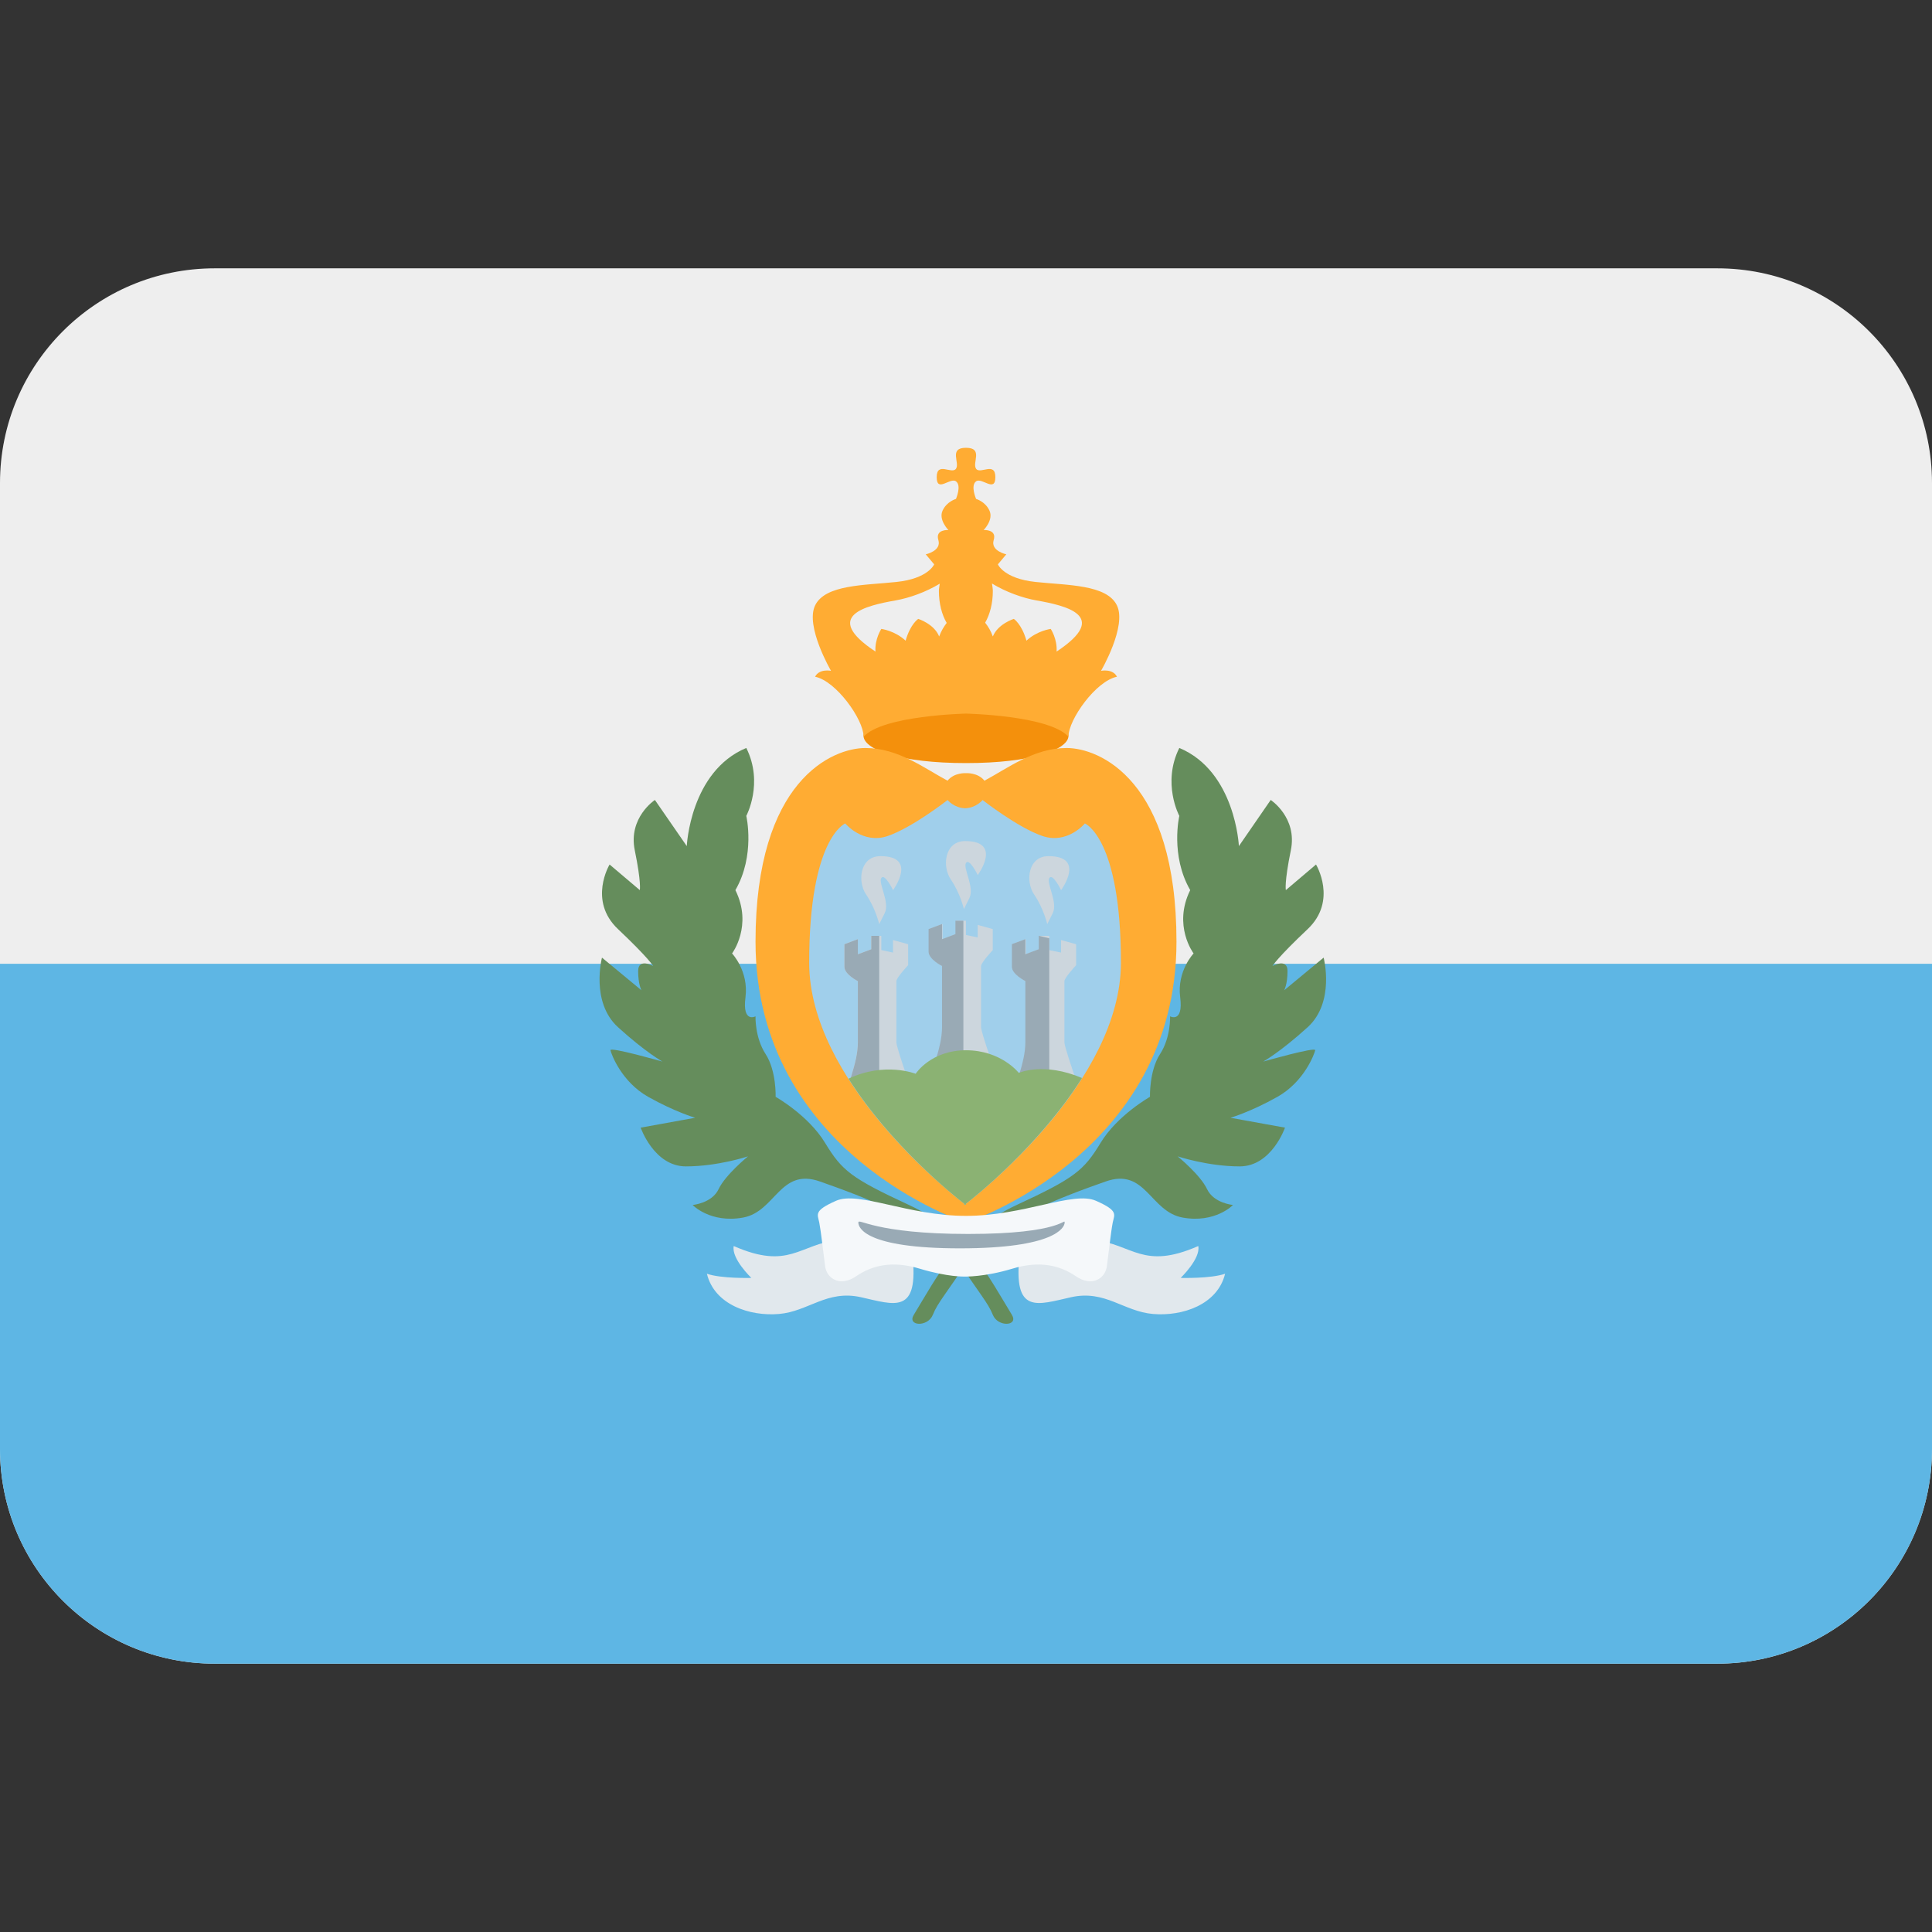 <?xml version="1.0" encoding="UTF-8" standalone="no"?><svg xmlns:dc="http://purl.org/dc/elements/1.1/" xmlns:cc="http://creativecommons.org/ns#" xmlns:rdf="http://www.w3.org/1999/02/22-rdf-syntax-ns#" xmlns:svg="http://www.w3.org/2000/svg" xmlns="http://www.w3.org/2000/svg" viewBox="0 0 45 45" style="enable-background:new 0 0 45 45;" xml:space="preserve" version="1.1" id="svg2"><rect x="0" y="0" width="45" height="45" fill="#333333" stroke="none"/><defs id="defs6"><clipPath id="clipPath16" clipPathUnits="userSpaceOnUse"><path id="path18" d="M 0,36 36,36 36,0 0,0 0,36 Z"/></clipPath><clipPath id="clipPath28" clipPathUnits="userSpaceOnUse"><path id="path30" d="M 4,31 C 1.791,31 0,29.209 0,27 L 0,27 0,9 C 0,6.791 1.791,5 4,5 l 0,0 28,0 c 2.209,0 4,1.791 4,4 l 0,0 0,18 c 0,2.209 -1.791,4 -4,4 l 0,0 -28,0 z"/></clipPath><clipPath id="clipPath38" clipPathUnits="userSpaceOnUse"><path id="path40" d="M 0,36 36,36 36,0 0,0 0,36 Z"/></clipPath></defs><g transform="matrix(1.25,0,0,-1.25,0,45)" id="g10"><g id="g12"><g clip-path="url(#clipPath16)" id="g14"><g transform="translate(36,9)" id="g20"><path id="path22" style="fill:#eeeeee;fill-opacity:1;fill-rule:nonzero;stroke:none" d="m 0,0 c 0,-2.209 -1.791,-4 -4,-4 l -28,0 c -2.209,0 -4,1.791 -4,4 l 0,18 c 0,2.209 1.791,4 4,4 l 28,0 c 2.209,0 4,-1.791 4,-4 L 0,0 Z"/></g></g></g><g id="g24"><g clip-path="url(#clipPath28)" id="g26"><path id="path32" style="fill:#5eb6e4;fill-opacity:1;fill-rule:nonzero;stroke:none" d="m 36,4 -36,0 0,14.041 36,0 L 36,4 Z"/></g></g><g id="g34"><g clip-path="url(#clipPath38)" id="g36"><g transform="translate(18,21.781)" id="g42"><path id="path44" style="fill:#f4900c;fill-opacity:1;fill-rule:nonzero;stroke:none" d="M 0,0 C -2.433,0 -2.656,0.984 0,0.984 2.656,0.984 2.433,0 0,0"/></g><g transform="translate(19.875,22.062)" id="g46"><path id="path48" style="fill:#ffac33;fill-opacity:1;fill-rule:nonzero;stroke:none" d="m 0,0 c -0.609,0 -1.094,-0.375 -1.531,-0.609 -0.125,0.156 -0.344,0.14 -0.344,0.14 0,0 -0.219,0.016 -0.344,-0.14 C -2.656,-0.375 -3.141,0 -3.75,0 c -0.609,0 -2.047,-0.594 -2.047,-3.609 0,-3.969 3.922,-5.235 3.922,-5.235 0,0 3.922,1.266 3.922,5.235 C 2.047,-0.594 0.609,0 0,0"/></g><g transform="translate(16.688,24.812)" id="g50"><path id="path52" style="fill:#ffac33;fill-opacity:1;fill-rule:nonzero;stroke:none" d="M 0,0 C 0.255,0.045 0.567,0.156 0.823,0.312 0.818,0.266 0.807,0.224 0.807,0.176 c 0,-0.232 0.055,-0.442 0.145,-0.595 -0.054,-0.071 -0.104,-0.154 -0.14,-0.253 -0.093,0.235 -0.39,0.328 -0.39,0.328 0,0 -0.148,-0.096 -0.235,-0.406 -0.203,0.188 -0.453,0.219 -0.453,0.219 0,0 -0.125,-0.188 -0.109,-0.422 C -1.391,-0.281 -0.531,-0.094 0,0 M 2.625,0 C 3.156,-0.094 4.016,-0.281 3,-0.953 c 0.016,0.234 -0.109,0.422 -0.109,0.422 0,0 -0.25,-0.031 -0.453,-0.219 -0.087,0.31 -0.235,0.406 -0.235,0.406 0,0 -0.297,-0.093 -0.391,-0.328 -0.036,0.102 -0.087,0.186 -0.143,0.257 0.088,0.153 0.143,0.361 0.143,0.591 0,0.05 -0.011,0.092 -0.016,0.139 C 2.053,0.158 2.368,0.045 2.625,0 M -1.5,-1.422 c 0.391,-0.078 0.904,-0.797 0.904,-1.117 0.362,0.398 1.908,0.43 1.908,0.43 0,0 1.547,-0.032 1.909,-0.43 0,0.32 0.513,1.039 0.904,1.117 -0.078,0.156 -0.297,0.11 -0.297,0.11 0,0 0.484,0.828 0.297,1.218 C 3.938,0.297 3.203,0.281 2.609,0.344 2.016,0.406 1.906,0.672 1.906,0.672 l 0.157,0.187 c 0,0 -0.297,0.063 -0.235,0.266 0.063,0.203 -0.187,0.187 -0.187,0.187 0,0 0.187,0.188 0.109,0.36 C 1.672,1.844 1.5,1.891 1.5,1.891 c 0,0 -0.109,0.25 0,0.328 C 1.609,2.297 1.859,2 1.859,2.297 1.859,2.594 1.578,2.344 1.5,2.453 1.422,2.563 1.641,2.844 1.312,2.844 0.984,2.844 1.203,2.563 1.125,2.453 1.047,2.344 0.766,2.594 0.766,2.297 c 0,-0.297 0.25,0 0.359,-0.078 0.109,-0.078 0,-0.328 0,-0.328 0,0 -0.172,-0.047 -0.25,-0.219 -0.078,-0.172 0.109,-0.36 0.109,-0.36 0,0 -0.25,0.016 -0.187,-0.187 C 0.859,0.922 0.562,0.859 0.562,0.859 L 0.719,0.672 c 0,0 -0.11,-0.266 -0.703,-0.328 -0.594,-0.063 -1.328,-0.047 -1.516,-0.438 -0.187,-0.39 0.297,-1.218 0.297,-1.218 0,0 -0.219,0.046 -0.297,-0.11"/></g><g transform="translate(20.887,18.062)" id="g54"><path id="path56" style="fill:#a0cfeb;fill-opacity:1;fill-rule:nonzero;stroke:none" d="m 0,0 c 0,2.328 -0.672,2.594 -0.672,2.594 0,0 -0.324,-0.391 -0.787,-0.235 -0.463,0.157 -1.119,0.672 -1.119,0.672 0,0 -0.115,-0.146 -0.326,-0.154 -0.211,0.008 -0.326,0.154 -0.326,0.154 0,0 -0.657,-0.515 -1.119,-0.672 -0.463,-0.156 -0.788,0.235 -0.788,0.235 0,0 -0.672,-0.266 -0.672,-2.594 0,-2.202 2.609,-4.276 2.891,-4.494 l 0,-0.022 c 0,0 0.01,0.008 0.014,0.011 0.005,-0.003 0.014,-0.011 0.014,-0.011 l 0,0.022 C -2.607,-4.276 0,-2.202 0,0"/></g><g transform="translate(17.312,15.844)" id="g58"><path id="path60" style="fill:#ccd6dd;fill-opacity:1;fill-rule:nonzero;stroke:none" d="m 0,0 c 0.156,0.453 0.25,0.75 0.25,1.016 l 0,1.14 C 0.25,2.156 0,2.281 0,2.422 l 0,0.422 0.25,0.094 0,-0.282 0.25,0.094 0,0.25 0.187,0 0,-0.266 0.219,-0.046 0,0.234 0.281,-0.078 0,-0.391 c 0,0 -0.218,-0.234 -0.218,-0.297 l 0,-1.14 C 0.969,0.906 1.297,0 1.297,0 L 0,0 Z"/></g><g transform="translate(17.961,19.062)" id="g62"><path id="path64" style="fill:#ccd6dd;fill-opacity:1;fill-rule:nonzero;stroke:none" d="m 0,0 c 0,0 -0.07,0.297 -0.242,0.547 -0.172,0.25 -0.115,0.718 0.263,0.719 0.706,10e-4 0.237,-0.633 0.237,-0.633 0,0 -0.156,0.32 -0.219,0.226 C -0.023,0.766 0.203,0.406 0.102,0.203 L 0,0 Z"/></g><g transform="translate(16.383,18.781)" id="g66"><path id="path68" style="fill:#ccd6dd;fill-opacity:1;fill-rule:nonzero;stroke:none" d="m 0,0 c 0,0 -0.07,0.297 -0.242,0.547 -0.172,0.25 -0.115,0.718 0.263,0.719 0.706,10e-4 0.237,-0.633 0.237,-0.633 0,0 -0.156,0.32 -0.219,0.226 C -0.023,0.766 0.203,0.406 0.102,0.203 L 0,0 Z"/></g><g transform="translate(19.514,18.781)" id="g70"><path id="path72" style="fill:#ccd6dd;fill-opacity:1;fill-rule:nonzero;stroke:none" d="m 0,0 c 0,0 -0.07,0.297 -0.242,0.547 -0.172,0.25 -0.115,0.718 0.263,0.719 0.706,10e-4 0.237,-0.633 0.237,-0.633 0,0 -0.156,0.32 -0.219,0.226 C -0.023,0.766 0.203,0.406 0.102,0.203 L 0,0 Z"/></g><g transform="translate(15.852,15.916)" id="g74"><path id="path76" style="fill:#ccd6dd;fill-opacity:1;fill-rule:nonzero;stroke:none" d="m 0,0 c 0.084,0.268 0.132,0.473 0.132,0.662 l 0,1.141 c 0,0 -0.25,0.125 -0.25,0.265 l 0,0.422 0.25,0.094 0,-0.281 0.25,0.093 0,0.25 0.188,0 0,-0.265 0.218,-0.047 0,0.234 0.282,-0.078 0,-0.39 c 0,0 -0.219,-0.235 -0.219,-0.297 l 0,-1.141 c 0,-0.109 0.328,-1.016 0.328,-1.016 0,0 -1.213,0.247 -1.179,0.354"/></g><g transform="translate(18.865,15.562)" id="g78"><path id="path80" style="fill:#ccd6dd;fill-opacity:1;fill-rule:nonzero;stroke:none" d="m 0,0 c 0.156,0.453 0.25,0.75 0.25,1.016 l 0,1.14 C 0.25,2.156 0,2.281 0,2.422 l 0,0.422 0.25,0.094 0,-0.282 0.25,0.094 0,0.25 0.187,0 0,-0.266 0.219,-0.046 0,0.234 0.281,-0.078 0,-0.391 c 0,0 -0.218,-0.234 -0.218,-0.297 l 0,-1.14 C 0.969,0.947 1.1,0.559 1.196,0.282 1.252,0.122 0,0 0,0"/></g><g transform="translate(16.383,18.562)" id="g82"><path id="path84" style="fill:#99aab5;fill-opacity:1;fill-rule:nonzero;stroke:none" d="m 0,0 -0.148,0 0,-0.25 -0.25,-0.094 0,0.282 -0.25,-0.094 0,-0.422 c 0,-0.141 0.25,-0.266 0.25,-0.266 l 0,-1.14 c 0,-0.19 -0.048,-0.395 -0.133,-0.662 C -0.547,-2.697 -0.282,-2.779 0,-2.852 L 0,0 Z"/></g><g transform="translate(17.951,18.844)" id="g86"><path id="path88" style="fill:#99aab5;fill-opacity:1;fill-rule:nonzero;stroke:none" d="m 0,0 -0.148,0 0,-0.25 -0.25,-0.094 0,0.282 -0.25,-0.094 0,-0.422 c 0,-0.141 0.25,-0.266 0.25,-0.266 l 0,-1.14 c 0,-0.19 -0.048,-0.395 -0.133,-0.662 C -0.547,-2.697 -0.282,-2.779 0,-2.852 L 0,0 Z"/></g><g transform="translate(19.552,18.516)" id="g90"><path id="path92" style="fill:#99aab5;fill-opacity:1;fill-rule:nonzero;stroke:none" d="m 0,0 -0.196,0.047 0,-0.25 -0.25,-0.094 0,0.281 -0.251,-0.093 0,-0.422 c 0,-0.141 0.251,-0.266 0.251,-0.266 l 0,-1.14 c 0,-0.19 -0.049,-0.395 -0.133,-0.663 C -0.595,-2.65 -0.331,-2.732 0,-2.852 L 0,0 Z"/></g><g transform="translate(18.984,16.008)" id="g94"><path id="path96" style="fill:#8bb273;fill-opacity:1;fill-rule:nonzero;stroke:none" d="m 0,0 c 0,0 -0.328,0.422 -0.984,0.422 -0.657,0 -0.938,-0.438 -0.938,-0.438 0,0 -0.579,0.229 -1.251,-0.092 0.794,-1.249 1.973,-2.189 2.157,-2.331 l 0,-0.022 c 0,0 0.01,0.008 0.014,0.011 0.005,-0.003 0.015,-0.011 0.015,-0.011 l 0,0.022 c 0.185,0.142 1.371,1.089 2.165,2.344 C 0.461,0.209 0,0 0,0"/></g><g transform="translate(18.855,11.5)" id="g98"><path id="path100" style="fill:#658d5c;fill-opacity:1;fill-rule:nonzero;stroke:none" d="m 0,0 c -0.442,0.723 -0.839,1.547 -1.917,2.047 -1.079,0.5 -1.25,0.641 -1.563,1.156 -0.312,0.516 -0.922,0.859 -0.922,0.859 0,0 0.016,0.485 -0.187,0.797 -0.203,0.313 -0.188,0.703 -0.188,0.703 0,0 -0.25,-0.132 -0.187,0.356 0.062,0.488 -0.25,0.816 -0.25,0.816 0,0 0.39,0.516 0.062,1.18 0.375,0.649 0.203,1.383 0.203,1.383 0,0 0.328,0.609 0,1.266 -1.047,-0.438 -1.109,-1.829 -1.109,-1.829 l -0.594,0.86 c 0,0 -0.5,-0.328 -0.375,-0.938 0.125,-0.609 0.094,-0.742 0.094,-0.742 l -0.563,0.477 c 0,0 -0.406,-0.672 0.157,-1.204 0.562,-0.531 0.656,-0.687 0.656,-0.687 0,0 -0.281,0.156 -0.281,-0.094 0,-0.25 0.062,-0.359 0.062,-0.359 l -0.736,0.609 c 0,0 -0.217,-0.828 0.299,-1.297 0.515,-0.468 0.828,-0.64 0.828,-0.64 0,0 -0.985,0.281 -0.969,0.211 0.016,-0.071 0.203,-0.586 0.703,-0.868 0.5,-0.281 0.875,-0.39 0.875,-0.39 L -6.917,3.488 c 0,0 0.25,-0.722 0.843,-0.722 0.594,0 1.157,0.187 1.157,0.187 0,0 -0.422,-0.344 -0.547,-0.609 -0.125,-0.266 -0.485,-0.297 -0.485,-0.297 0,0 0.328,-0.344 0.938,-0.235 0.609,0.11 0.687,0.938 1.437,0.672 0.75,-0.265 2.094,-0.75 2.532,-1.422 C -0.605,0.391 -0.449,0.234 -0.355,0 -0.261,-0.234 0.129,-0.211 0,0"/></g><g transform="translate(17.027,11.5)" id="g102"><path id="path104" style="fill:#658d5c;fill-opacity:1;fill-rule:nonzero;stroke:none" d="m 0,0 c 0.441,0.723 0.839,1.547 1.917,2.047 1.078,0.5 1.25,0.641 1.563,1.156 0.312,0.516 0.921,0.859 0.921,0.859 0,0 -0.015,0.485 0.188,0.797 0.203,0.313 0.187,0.703 0.187,0.703 0,0 0.25,-0.132 0.188,0.356 -0.063,0.488 0.25,0.816 0.25,0.816 0,0 -0.391,0.516 -0.063,1.18 -0.375,0.649 -0.203,1.383 -0.203,1.383 0,0 -0.328,0.609 0,1.266 1.047,-0.438 1.11,-1.829 1.11,-1.829 l 0.593,0.86 c 0,0 0.5,-0.328 0.375,-0.938 C 6.901,8.047 6.933,7.914 6.933,7.914 l 0.562,0.477 c 0,0 0.406,-0.672 -0.156,-1.204 C 6.776,6.656 6.683,6.5 6.683,6.5 c 0,0 0.281,0.156 0.281,-0.094 0,-0.25 -0.063,-0.359 -0.063,-0.359 l 0.736,0.609 c 0,0 0.218,-0.828 -0.298,-1.297 C 6.823,4.891 6.511,4.719 6.511,4.719 6.511,4.719 7.495,5 7.48,4.93 7.464,4.859 7.276,4.344 6.776,4.062 6.276,3.781 5.901,3.672 5.901,3.672 L 6.917,3.488 c 0,0 -0.25,-0.722 -0.844,-0.722 -0.593,0 -1.156,0.187 -1.156,0.187 0,0 0.422,-0.344 0.547,-0.609 C 5.589,2.078 5.948,2.047 5.948,2.047 5.948,2.047 5.62,1.703 5.011,1.812 4.401,1.922 4.323,2.75 3.573,2.484 2.823,2.219 1.48,1.734 1.042,1.062 0.605,0.391 0.448,0.234 0.355,0 0.261,-0.234 -0.129,-0.211 0,0"/></g><g transform="translate(15.625,12.898)" id="g106"><path id="path108" style="fill:#e1e8ed;fill-opacity:1;fill-rule:nonzero;stroke:none" d="M 0,0 C -0.734,-0.085 -0.922,-0.569 -1.953,-0.116 -2,-0.351 -1.625,-0.71 -1.625,-0.71 c 0,0 -0.563,-0.016 -0.828,0.078 0.14,-0.578 0.797,-0.797 1.344,-0.75 0.547,0.047 0.89,0.453 1.523,0.313 C 1.047,-1.21 1.502,-1.404 1.376,-0.273 0.953,0.181 0,0 0,0"/></g><g transform="translate(20.375,12.898)" id="g110"><path id="path112" style="fill:#e1e8ed;fill-opacity:1;fill-rule:nonzero;stroke:none" d="M 0,0 C 0.734,-0.085 0.922,-0.569 1.953,-0.116 2,-0.351 1.625,-0.71 1.625,-0.71 c 0,0 0.563,-0.016 0.828,0.078 C 2.313,-1.21 1.656,-1.429 1.109,-1.382 0.562,-1.335 0.219,-0.929 -0.414,-1.069 -1.047,-1.21 -1.502,-1.404 -1.376,-0.273 -0.953,0.181 0,0 0,0"/></g><g transform="translate(20.422,13.625)" id="g114"><path id="path116" style="fill:#f5f8fa;fill-opacity:1;fill-rule:nonzero;stroke:none" d="m 0,0 c -0.422,0.187 -1.344,-0.281 -2.422,-0.281 -1.078,0 -2,0.468 -2.422,0.281 -0.422,-0.187 -0.343,-0.25 -0.312,-0.406 0.031,-0.156 0.078,-0.578 0.109,-0.813 0.031,-0.234 0.281,-0.39 0.578,-0.187 0.297,0.203 0.672,0.297 1.188,0.14 0.515,-0.156 0.834,-0.146 0.834,-0.146 0,0 0.369,-0.01 0.885,0.146 0.515,0.157 0.89,0.063 1.187,-0.14 0.297,-0.203 0.547,-0.047 0.578,0.187 0.031,0.235 0.078,0.657 0.109,0.813 C 0.344,-0.25 0.422,-0.187 0,0"/></g><g transform="translate(19.838,13.219)" id="g118"><path id="path120" style="fill:#99aab5;fill-opacity:1;fill-rule:nonzero;stroke:none" d="m 0,0 c 0,-0.096 -0.191,-0.48 -1.952,-0.48 -1.76,0 -1.892,0.384 -1.892,0.48 0,0.096 0.287,-0.212 2.048,-0.212 C -0.035,-0.212 0,0.096 0,0"/></g></g></g></g></svg>
